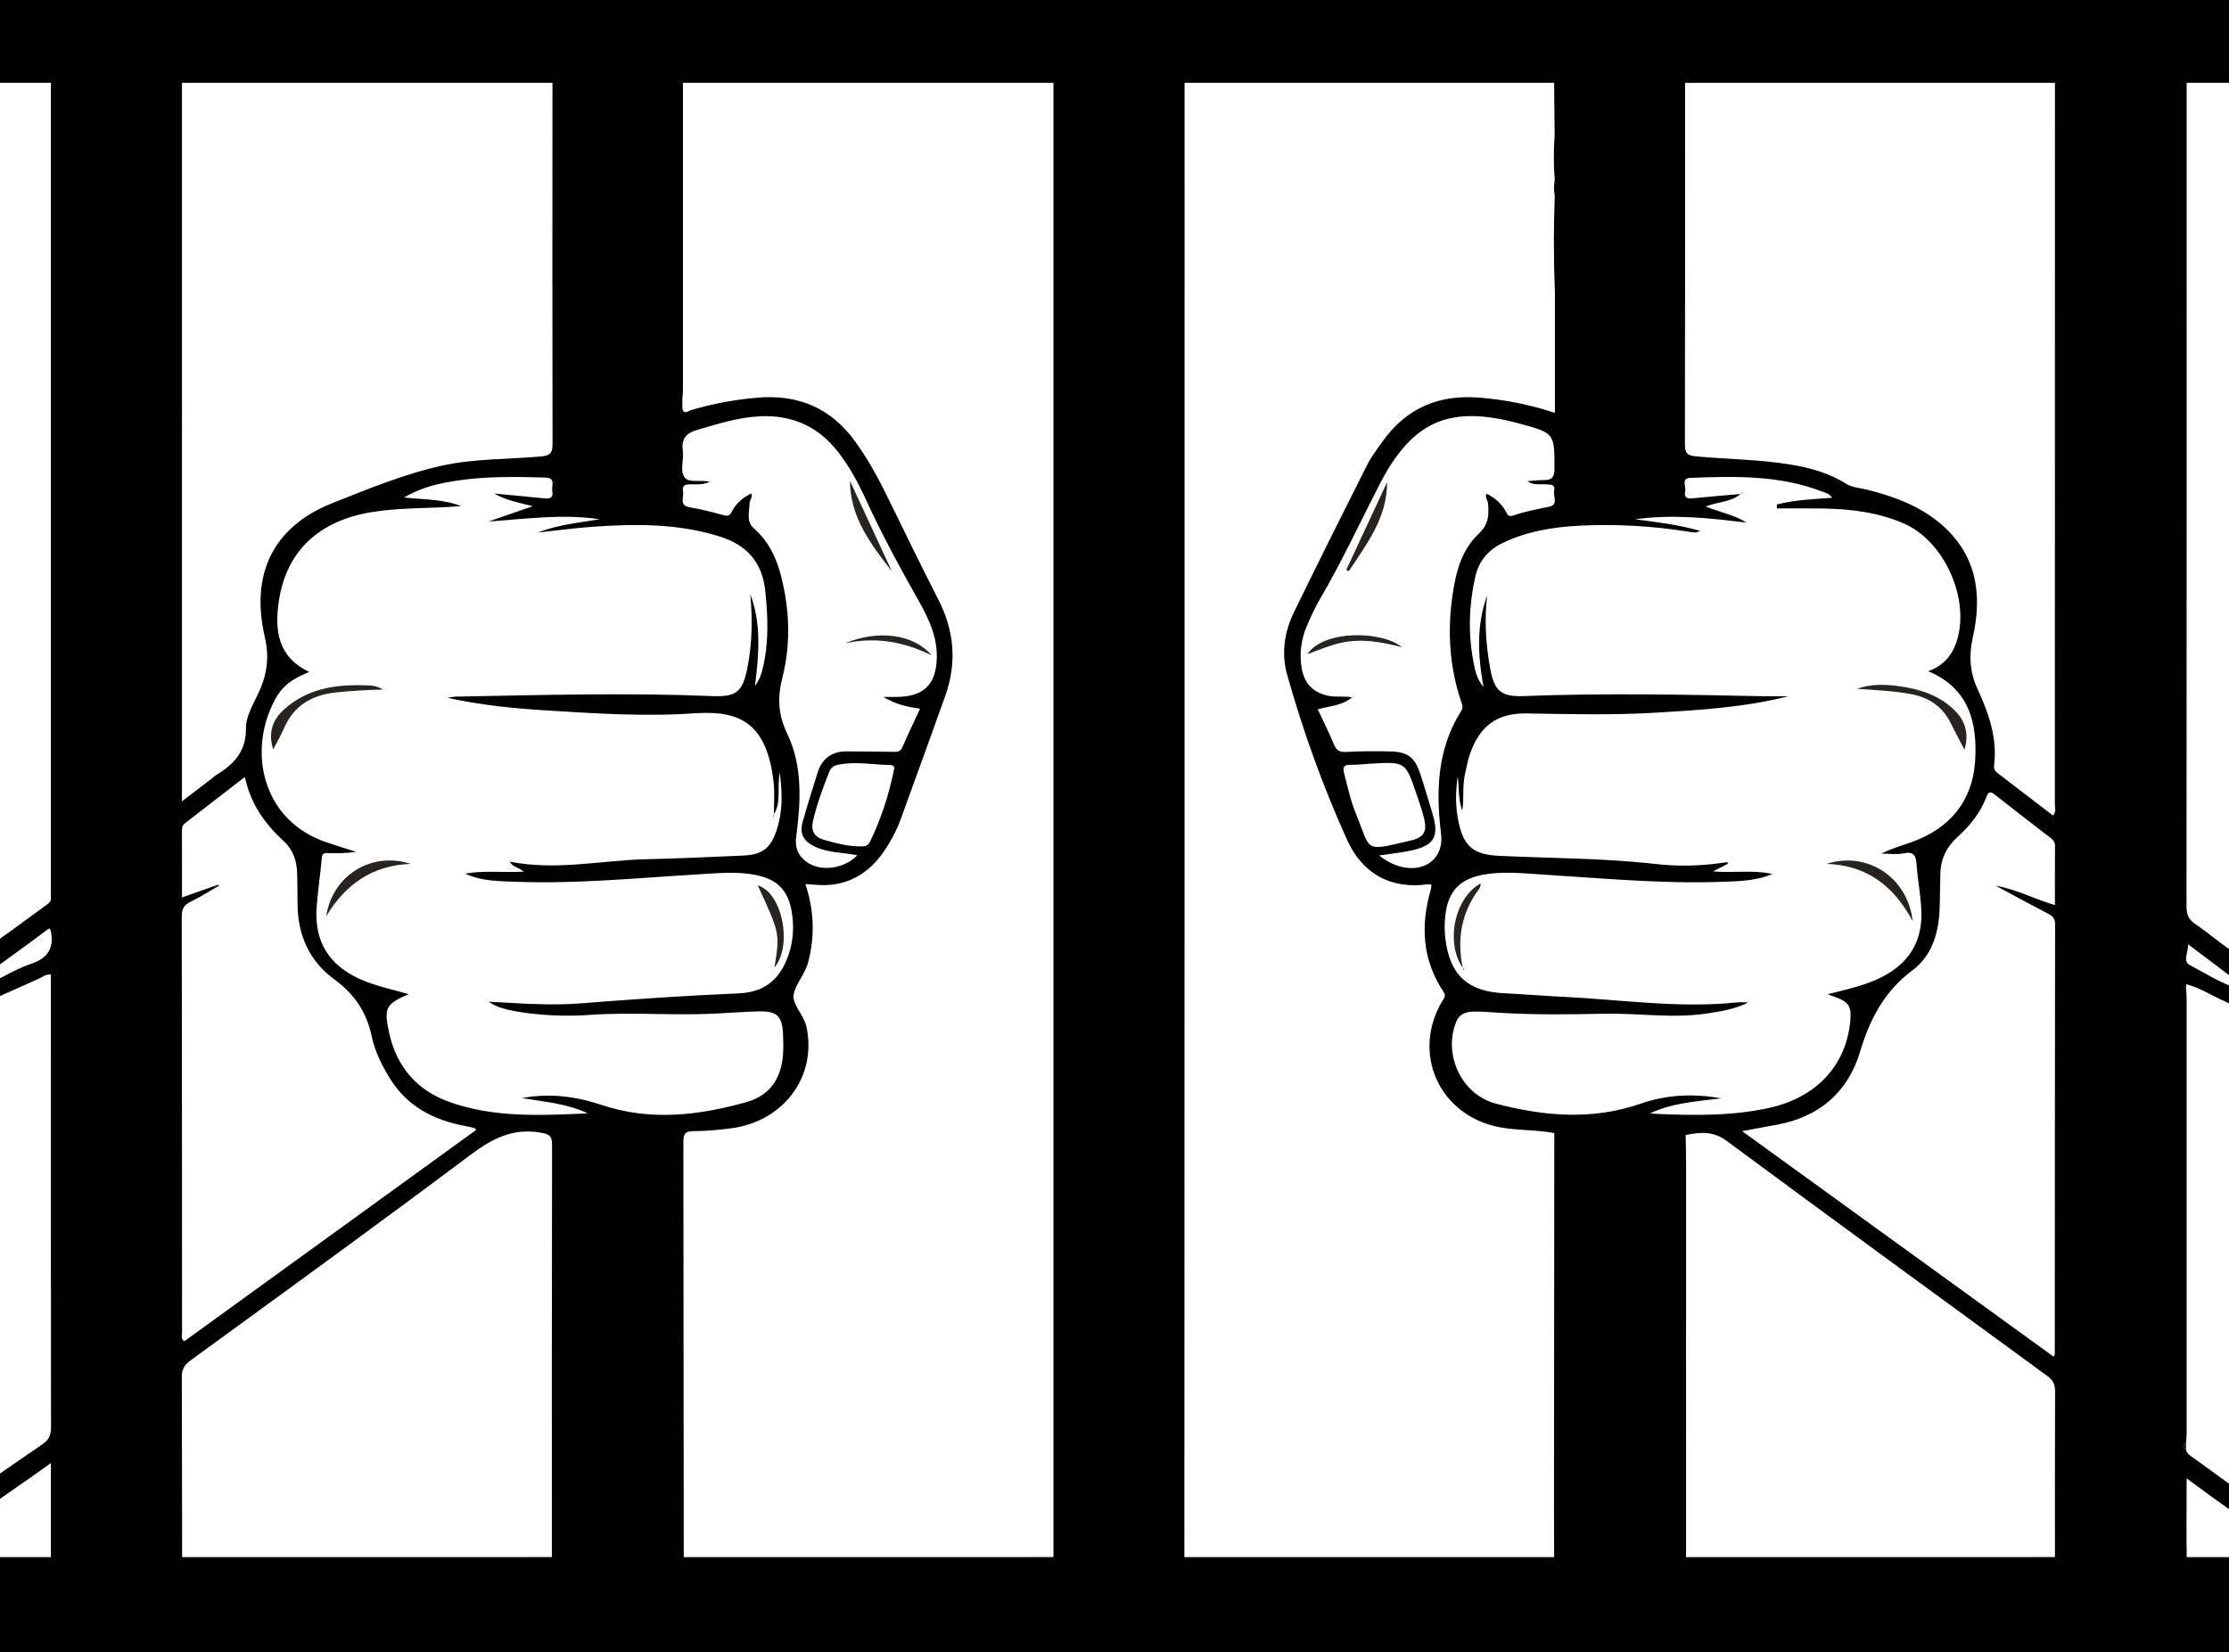 <?xml version="1.0" encoding="utf-8"?>
<!-- Generator: Adobe Illustrator 23.0.3, SVG Export Plug-In . SVG Version: 6.00 Build 0)  -->
<!DOCTYPE svg PUBLIC "-//W3C//DTD SVG 1.1//EN" "http://www.w3.org/Graphics/SVG/1.1/DTD/svg11.dtd">
<svg version="1.1" id="Layer_1" xmlns:x="http://ns.adobe.com/Extensibility/1.0/" xmlns:i="http://ns.adobe.com/AdobeIllustrator/10.0/" xmlns:graph="http://ns.adobe.com/Graphs/1.0/"
	 xmlns="http://www.w3.org/2000/svg" xmlns:xlink="http://www.w3.org/1999/xlink" x="0px" y="0px" viewBox="0 0 986.553 731.234"
	 enable-background="new 0 0 986.553 731.234" xml:space="preserve">
<rect x="-10.468" y="-4.723" fill="#FFFFFF" width="1001" height="740.894"/>
<path d="M967.555,638.617c-0.002,1.001-0.004,2.001-0.006,3.002C966.241,640.616,966.241,639.615,967.555,638.617z"/>
<path d="M967.695,435.659c-0.045,0.652-0.09,1.303-0.135,1.955C966.485,436.885,966.553,436.235,967.695,435.659z"/>
<g id="Flesh_Original" display="none">
	<path display="inline" fill="#F9C0A2" d="M-9.468,444.723c9.006-4.21,18.002-8.443,27.03-12.607
		c1.46-0.673,2.772-1.859,4.963-1.667c0,1.629,0,3.24,0,4.85c-0.007,65.222-0.04,130.443,0.055,195.665
		c0.005,3.349-0.927,5.425-3.708,7.359c-9.554,6.645-18.909,13.578-28.34,20.401C-9.468,587.39-9.468,516.057-9.468,444.723z"/>
	<path display="inline" fill="#F9C0A2" d="M967.555,637.724c0.084-1.322,0.241-2.644,0.242-3.967
		c0.012-64.357,0.012-128.713,0.001-193.07c0-1.323-0.155-2.645-0.237-3.967c0.045-0.651,0.09-1.303,0.135-1.955
		c6.239,1.63,11.589,5.247,17.43,7.763c1.782,0.768,3.305,2.213,5.407,2.195c0,71.333,0,142.667,0,214
		c-6.606-4.79-13.213-9.579-19.816-14.372c-1.33-0.966-2.895-1.733-3.167-3.626C967.551,639.725,967.553,638.724,967.555,637.724z"
		/>
	<path display="inline" fill="#F9C0A2" d="M-9.468,433.723c10.401-7.898,20.801-15.796,31.197-23.69
		c0.377,0.476,0.666,0.679,0.719,0.932c1.595,7.585-1.063,12.227-8.738,14.77c-8.11,2.687-14.949,8.357-23.179,10.989
		C-9.468,435.723-9.468,434.723-9.468,433.723z"/>
	<path display="inline" fill="#F9C0A2" d="M990.532,436.723c-7.645-2.376-14.32-6.801-21.336-10.442
		c-3.34-1.734-0.5-5.8-0.762-9.219c7.366,5.554,14.732,11.108,22.098,16.662C990.532,434.723,990.532,435.723,990.532,436.723z"/>
	<path display="inline" fill="#F9C0A2" d="M342.447,359.646c3.48-5.332,1.36-11.5,2.667-18.489
		c1.273,9.425,1.247,17.476-1.361,25.358c-2.699,8.157-6.4,10.945-15.02,11.309c-14.149,0.597-28.298,1.284-42.454,1.598
		c-10.517,0.234-20.921,1.64-31.389,2.338c-9.651,0.644-19.293,0.705-29.232-1.246c1.238,2.539,3.808,2.288,6.097,4.419
		c-9.115,0.497-17.568-0.625-25.892,0.87c7.237,3.379,15.013,3.332,22.631,3.616c26.691,0.995,53.254-1.671,79.852-3.25
		c8.813-0.523,17.627-1.497,26.393,0.283c9.191,1.866,14.002,6.715,15.617,15.847c1.272,7.19,0.75,14.304-1.954,21.136
		c-3.855,9.738-10.496,14.916-21.558,15.378c-23.462,0.979-46.906,2.616-70.321,4.445c-13.359,1.043-26.613-0.082-40.234-0.763
		c3.241,2.399,8.065,3.844,16.787,4.998c9.443,1.249,18.912,1.49,28.427,0.817c18.138-1.282,36.313,0.371,54.459-0.522
		c6.488-0.319,12.969-0.811,19.46-0.994c8.504-0.241,10.795,1.927,11.16,10.249c0.124,2.826,0.169,5.671-0.001,8.492
		c-0.649,10.766-5.743,18.497-16.327,21.44c-21.143,5.879-42.391,8.439-63.905,1.234c-11.439-3.831-23.248-5.34-35.302-3.062
		c9.83,1.673,19.852,2.361,29.073,6.771c-20.555,0.894-41.166,2.042-60.976-4.954c-14.585-5.151-23.651-15.641-26.958-30.884
		c-2.349-10.831-1.462-12.581,8.731-16.94c-7.239-2.054-14.323-3.516-20.978-6.392c-14.278-6.171-20.957-16.852-19.775-32.352
		c0.544-7.135,1.614-14.228,2.244-21.358c0.176-1.988,0.774-2.429,2.701-2.342c4.14,0.189,8.295,0.058,12.58-0.531
		c-4.492-1.438-9.015-2.789-13.472-4.329c-27.054-9.344-33.669-37.347-24.507-58.86c3.852-9.045,7.46-12.43,17.185-16.461
		c-14.008-6.582-15.422-18.457-13.445-31.538c3.327-22.021,17.819-35.575,41.689-39.299c12.888-2.011,25.924-1.463,38.954-2.561
		c-7.708-3.045-15.988-2.848-25.256-3.798c7.902-4.675,15.606-6.266,23.365-7.466c12.898-1.996,25.896-1.708,38.902-1.395
		c5.164,0.124,2.888,3.689,3.327,6.004c0.613,3.235-1.342,3.482-3.845,3.221c-6.846-0.714-13.702-1.336-21.925-2.127
		c5.919,3.26,11.16,4.048,17.144,5.61c-7.059,2.448-13.333,4.624-19.606,6.799c16.452-1.167,32.817-3.481,49.279-1.01
		c-9.257,1.534-18.57,2.395-27.439,5.875c7.993-0.859,15.969-1.957,23.982-2.53c19.004-1.361,37.908-1.544,56.441,4.259
		c12.171,3.81,18.944,11.445,20.268,24.28c1.17,11.348,1.587,22.59-1.068,33.775c-0.568,2.392-1.109,4.811-3.526,8.101
		c1.857-14.552,2.776-27.784-2.061-40.625c1.034,11.001,0.877,21.939-1.318,32.789c-2.147,10.619-4.877,12.77-15.638,12.335
		c-37.818-1.529-75.63-0.461-113.444,0.242c-0.744,0.014-1.484,0.215-3.603,0.539c15.207,3.305,29.262,4.663,43.342,5.542
		c22.109,1.38,44.233,2.886,66.407,1.258c0.498-0.037,1-0.014,1.499-0.04c18.145-0.915,30.139,4.601,33.061,30.499
		c0.538,4.766,0.128,9.64,0.156,14.464c-0.188,0.242-0.376,0.484-0.565,0.726c0.161,0.048,0.322,0.095,0.483,0.143
		C342.455,360.271,342.451,359.958,342.447,359.646z M169.479,304.303c-3.238-2.04-6.311-1.796-9.188-1.872
		c-12.811-0.338-24.949,1.848-34.785,10.9c-4.872,4.483-6.907,10.041-4.593,17.53c1.82-3.546,3.479-6.384,4.776-9.378
		c4.368-10.087,12.316-14.732,22.933-15.876C155.337,304.883,162.061,304.542,169.479,304.303z M144.372,404.686
		c8.487-14.065,20.297-22.559,37.418-23.199C164.417,375.86,147.122,386.527,144.372,404.686z M342.758,427.405
		c8.196-9.833,3.439-33.279-7.381-36.383C345.213,412.287,345.213,412.287,342.758,427.405z"/>
	<path display="inline" fill="#F9C0A2" d="M95.08,391.216c-4.675,1.654-9.35,3.308-14.533,5.141c0-10.246,0.008-20.023-0.01-29.8
		c-0.002-1.231,0.252-2.22,1.311-3.034c8.687-6.677,17.342-13.394,26.538-20.51c2.512,11.944,8.878,20.799,17.302,28.519
		c4.053,3.715,5.771,8.865,5.838,14.444c0.052,4.331,0.172,8.661,0.171,12.991c-0.006,13.905,5.173,25.568,16.371,33.721
		c8.874,6.462,14.214,14.505,16.455,25.151c1.408,6.684,4.479,12.853,8.103,18.698c7.663,12.361,19.329,18.334,33.137,20.95
		c1.46,0.277,2.907,0.621,4.355,0.958c0.128,0.03,0.213,0.245,0.656,0.789c-43.094,31.207-86.165,62.396-129.188,93.551
		c-1.725-1.081-1.009-2.557-1.01-3.733c-0.044-61.467-0.007-122.935-0.132-184.402c-0.007-3.377,1.096-5.052,4.006-6.441
		c3.868-1.846,7.495-4.197,11.225-6.331c0.486-0.245,0.973-0.489,1.459-0.733C96.429,390.586,95.748,390.703,95.08,391.216z"/>
	<path display="inline" fill="#F9C0A2" d="M332.435,217.599c-3.72,1.769-6.737,4.377-8.583,8.05
		c-0.999,1.988-2.009,1.961-3.929,1.421c-4.796-1.349-9.653-2.593-14.564-3.392c-5.065-0.824-2.503-4.531-3.036-7.027
		c-0.613-2.873,1.201-3.176,3.513-3.162c2.551,0.015,5.206,0.273,8.335-1.099c-4.266-1.101-9.145,0.652-11.125-1.928
		c-2.27-2.958-0.274-7.749-0.82-11.674c-0.74-5.324,1.21-7.91,6.508-9.443c9.131-2.642,18.129-5.541,27.729-5.983
		c14.404-0.662,25.96,4.686,34.714,16.108c4.888,6.378,8.713,13.415,12.033,20.681c7.063,15.461,15.207,30.34,23.536,45.136
		c4.348,7.724,8.077,15.655,7.886,24.903c-0.244,11.785-5.743,17.338-17.659,17.397c-1.624,0.008-3.249,0.001-6.005,0.001
		c5.564,3.324,10.624,4.444,16.248,5.2c-2.701,5.854-5.388,11.458-7.865,17.153c-0.999,2.297-2.749,1.959-4.559,1.938
		c-6.662-0.078-13.325-0.168-19.987-0.192c-6.66-0.024-11.016,3.156-12.976,9.549c-2.195,7.157-4.52,14.278-6.53,21.487
		c-1.546,5.546,0.262,8.741,5.523,11.205c5.866,2.747,12.351,2.411,18.589,3.768c-5.033,5.387-14.294,7.167-20.506,4.052
		c-4.954-2.484-7.233-6.71-6.529-12.076c2.037-15.525,2.971-31.318-3.89-45.668c-4.151-8.683-4.439-16.084-2.162-25.116
		c3.702-14.684,3.197-29.731-0.547-44.526c-2.079-8.216-5.533-15.627-12.097-21.379c-3.532-3.095-2.004-7.393-1.901-11.283
		c0.038-1.419,1.614-2.629,0.602-4.201c0.217,0.022,0.431,0.038,0.645,0.054c-0.062-0.046-0.136-0.141-0.183-0.129
		C332.702,217.46,332.57,217.538,332.435,217.599z M394.779,252.065c-6.192-13.366-12.385-26.733-18.577-40.099
		C376.277,228.128,385.491,240.113,394.779,252.065z M373.961,283.875c13.167-2.911,25.612-0.946,38.373,5.305
		C404.462,279.799,388.678,277.693,373.961,283.875z"/>
	<path display="inline" fill="#F9C0A2" d="M379.623,373.736c-5.19-0.186-10.147-1.519-15.096-2.961
		c-4.13-1.203-5.656-4.022-4.764-7.97c1.721-7.62,4.467-14.929,7.298-22.198c0.749-1.923,2.247-2.697,4.175-3.069
		c7.636-1.473,15.234,0.077,22.848,0.204c2.217,0.037,1.705,1.571,1.444,2.825c-2.245,10.762-5.627,21.133-10.417,31.057
		C383.805,374.331,381.679,373.637,379.623,373.736z"/>
	<path display="inline" fill="#F9C0A2" d="M770.545,217.753c-7.281,0.644-14.568,1.224-21.84,1.964
		c-2.737,0.279-3.294-1.234-2.819-3.257c0.478-2.035-2.01-5.666,2.319-5.834c19.68-0.762,39.359-1.226,58.211,6.03
		c1.475,0.568,3.201,0.83,4.466,2.792c-8.407,0.599-16.574,0.924-24.465,2.97c0.017,0.58,0.033,1.16,0.05,1.74
		c6.655,0,13.311-0.082,19.965,0.018c12.397,0.187,24.557,1.605,36.115,6.596c18.134,7.83,29.689,33.81,23.356,52.586
		c-2.115,6.27-6.101,10.569-12.5,12.844c18.181,7.56,21.854,22.956,20.786,39.705c-1.133,17.759-11.162,29.867-28.054,35.925
		c-4.453,1.597-9.016,2.886-13.426,5.104c3.285,0,6.675,0.519,9.83-0.122c4.69-0.952,5.501,1.189,5.755,5.093
		c0.474,7.306,2.082,14.509,2.122,21.87c0.068,12.832-6.033,21.848-17.188,27.634c-7.445,3.862-15.633,5.567-24.326,7.777
		c1.47,0.543,2.372,0.887,3.281,1.21c6.009,2.129,7.333,4.16,6.774,10.402c-1.814,20.25-15.41,34.515-36.966,38.933
		c-7.862,1.611-15.82,2.45-23.801,2.714c-9.278,0.307-18.574,0.072-27.945-0.468c9.557-4.612,19.979-5.297,31.559-6.709
		c-13.046-2.359-24.676-1.436-35.795,2.401c-21.427,7.395-42.71,5.495-63.955-0.062c-15.218-3.981-23.536-21.869-17.437-36.441
		c1.447-3.458,4.58-4.279,7.812-4.306c4.154-0.035,8.312,0.372,12.467,0.605c14.984,0.841,29.98,0.666,44.97,0.349
		c15.307-0.324,30.617,2.225,45.92-0.145c6.171-0.956,12.323-1.918,18.032-4.876c-1.729,0-3.474-0.154-5.185,0.023
		c-25.891,2.687-51.562-1.311-77.322-2.523c-8.485-0.399-16.955-1.147-25.44-1.537c-16.181-0.744-24.177-7.975-26.153-24.161
		c-0.401-3.281-0.397-6.68-0.057-9.97c1.123-10.888,6.321-16.531,17.086-18.414c8.272-1.447,16.607-0.605,24.925-0.086
		c26.594,1.658,53.159,4.235,79.85,3.32c7.72-0.265,15.558-0.335,22.939-3.487c-8.324-1.895-16.78-0.391-26.325-1.123
		c2.826-1.449,4.723-2.421,6.619-3.393c-0.038-0.248-0.076-0.495-0.114-0.743c-2.436,0.316-4.865,0.69-7.308,0.938
		c-8.154,0.83-16.348,0.834-24.457-0.092c-23.053-2.633-46.236-2.507-69.359-3.622c-11.247-0.543-15.579-3.953-17.938-14.871
		c-1.459-6.752-1.429-13.534-0.354-20.375c0.562,5.073,0.127,10.263,1.97,15.234c0.898-5.195-0.021-10.546,1.13-15.709
		c0.65-2.919,1.13-5.899,2.068-8.726c4.208-12.688,11.881-18.791,25.221-18.58c19.159,0.304,38.303,0.807,57.447-0.345
		c19.593-1.179,39.186-2.359,58.506-7.27c-3.792,0-7.586,0.068-11.377-0.011c-35.316-0.733-70.629-1.415-105.948-0.058
		c-9.699,0.372-12.808-2.218-14.606-11.844c-2.022-10.824-2.698-21.729-1.422-32.725c-4.733,13.038-4.203,26.317-1.619,40.52
		c-3.162-3.756-3.781-7.618-4.491-11.352c-2.364-12.443-1.931-24.85,0.795-37.205c1.544-6.998,5.601-11.954,11.988-15.064
		c10.842-5.279,22.49-7.159,34.361-7.758c16.187-0.816,32.302,0.155,48.32,2.691c1.392,0.22,2.848,0.762,4.934-0.393
		c-9.817-2.769-19.298-3.881-28.828-5.113c16.488-2.325,32.883-0.581,49.379,1.475c-5.452-3.449-11.793-4.588-18.104-7.143
		c5.382-2.17,11.242-1.828,15.525-5.626c0.274-0.061,0.548-0.123,0.822-0.185c-0.099-0.121-0.198-0.242-0.296-0.363
		C770.846,217.337,770.696,217.545,770.545,217.753z M647.548,427.693c0.095,0.282,0.191,0.563,0.286,0.845
		c0.113-0.142,0.227-0.283,0.34-0.425c-0.235-0.112-0.47-0.224-0.704-0.336c-2.538-11.871-1.033-23.014,5.79-33.282
		c0.836-1.258,2.277-2.409,1.991-4.334C643.687,396.557,639.62,416.625,647.548,427.693z M821.916,303.986
		c8.064,0.594,16.104,0.901,24.062,2.393c8.107,1.52,13.974,5.739,17.596,13.158c1.729,3.542,3.61,7.009,5.915,11.462
		c2.125-7.559,0.192-12.983-4.473-17.563c-6.705-6.582-15.224-9.308-24.231-10.556C834.481,302.006,828.1,301.755,821.916,303.986z
		 M846.567,406.893c-2.228-19.622-20.234-31.141-38.112-25.415C826.024,382.143,838.02,390.88,846.567,406.893z"/>
	<path display="inline" fill="#F9C0A2" d="M771.061,499.789c5.76-1.067,10.635-1.979,15.515-2.872
		c18.648-3.411,31.344-14.468,36.657-32.181c4.411-14.706,10.804-26.918,23.419-36.308c8.321-6.194,11.37-16.187,11.8-26.603
		c0.226-5.491,0.183-10.992,0.367-16.485c0.213-6.345,2.95-11.592,7.587-15.765c5.54-4.984,10.054-10.678,12.745-17.644
		c0.951-2.463,1.771-2.648,3.791-1.053c8.101,6.4,16.296,12.681,24.476,18.982c1.23,0.948,2.147,1.876,2.13,3.651
		c-0.08,8.62-0.036,17.241-0.036,26.241c-9.107-2.714-17.202-7.068-26.255-8.616c7.794,4.178,15.56,8.411,23.403,12.497
		c1.965,1.024,2.926,2.128,2.922,4.531c-0.097,63.473-0.108,126.945-0.141,190.418c0,0.139-0.115,0.279-0.461,1.068
		C863.133,566.454,817.409,533.347,771.061,499.789z"/>
	<path display="inline" fill="#F9C0A2" d="M598.582,307.778c-3.597-0.715-7.257,0.079-10.905-0.735
		c-6.455-1.442-10.209-5.244-11.441-11.642c-1.264-6.571-0.452-12.974,2.124-19.079c1.806-4.282,3.775-8.54,6.125-12.542
		c9.537-16.235,17.398-33.328,25.999-50.043c14.699-28.565,31.223-35.587,62.302-27.068c15.335,4.203,15.194,4.203,15.223,19.977
		c0.007,3.81-1.31,5.033-4.815,4.965c-2.153-0.042-4.314,0.279-7.165,0.487c3.006,2.012,5.831,1.173,8.431,1.394
		c1.927,0.164,3.986,0.006,3.403,2.785c-0.514,2.45,2.019,6.249-2.221,7.119c-5.383,1.106-10.784,2.102-15.97,3.92
		c-2.185,0.766-2.526-0.654-3.259-1.943c-1.946-3.419-4.729-5.932-8.468-7.734c-0.824,1.702,0.525,2.874,0.65,4.213
		c0.471,5.053,0.308,9.351-4.066,13.442c-7.904,7.392-10.329,17.678-11.755,28.007c-2.17,15.713-1.18,31.237,3.947,46.357
		c0.496,1.462,0.961,2.61-0.017,4.159c-10.668,16.902-11.217,35.508-8.877,54.525c1.091,8.863-4.739,15.364-13.783,15
		c-4.488-0.181-8.822-1.883-13.69-5.572c4.616-0.68,8.802-1.15,12.93-1.932c11.634-2.204,14.024-6.258,10.513-17.361
		c-1.756-5.552-3.3-11.172-5.14-16.695c-2.53-7.593-5.474-9.858-13.537-10.074c-6.488-0.173-12.996-0.082-19.479,0.23
		c-2.801,0.135-4.157-0.752-5.221-3.301c-2.17-5.196-4.704-10.241-7.192-15.572c5.357-1.506,10.987-1.601,15.267-5.365
		c0.15-0.044,0.316-0.062,0.443-0.143c0.058-0.037,0.036-0.198,0.051-0.302C598.854,307.43,598.718,307.604,598.582,307.778z
		 M620.573,285.605l0.082,0.211l-0.035-0.131c-8.853-7.543-35.007-7.799-41.96,3.002c5.021-1.901,9.578-3.819,14.419-4.944
		C602.468,281.56,611.528,283.238,620.573,285.605z M595.856,251.353c0.368,0.197,0.736,0.394,1.104,0.591
		c7.995-12.062,17.008-23.659,16.97-39.405C607.906,225.477,601.881,238.415,595.856,251.353z"/>
	<path display="inline" fill="#F9C0A2" d="M606.902,337.109c15.162-0.843,15.176-0.848,20.073,13.591
		c1.176,3.467,2.403,6.932,3.288,10.478c1.473,5.9,0.091,8.575-5.827,9.96c-21.181,4.957-17.376,5.037-24.372-12.025
		c-2.339-5.704-3.615-11.759-5.164-17.721c-0.782-3.007,0.121-3.821,3.024-3.771C600.913,337.673,603.909,337.298,606.902,337.109z"
		/>
</g>
<g id="Flesh_Tone">
	<path fill="#FFFFFF" d="M-9.468,445.617c9.006-4.21,18.002-8.443,27.03-12.607c1.46-0.673,2.772-1.859,4.963-1.667
		c0,1.629,0,3.24,0,4.85c-0.007,65.222-0.04,130.443,0.055,195.665c0.005,3.349-0.927,5.425-3.708,7.359
		c-9.554,6.645-18.909,13.578-28.34,20.401C-9.468,588.284-9.468,516.95-9.468,445.617z"/>
	<path fill="#FFFFFF" d="M967.555,638.617c0.084-1.322,0.241-2.644,0.242-3.967c0.012-64.357,0.012-128.713,0.001-193.07
		c0-1.323-0.155-2.645-0.237-3.967c0.045-0.651,0.09-1.303,0.135-1.955c6.239,1.63,11.589,5.247,17.43,7.763
		c1.782,0.768,3.305,2.213,5.407,2.195c0,71.333,0,142.667,0,214c-6.606-4.79-13.213-9.579-19.816-14.372
		c-1.33-0.966-2.895-1.733-3.167-3.626C967.551,640.619,967.553,639.618,967.555,638.617z"/>
	<path fill="#FFFFFF" d="M-9.468,434.617c10.401-7.898,20.801-15.796,31.197-23.69c0.377,0.476,0.666,0.679,0.719,0.932
		c1.595,7.585-1.063,12.227-8.738,14.77c-8.11,2.687-14.949,8.357-23.179,10.989C-9.468,436.617-9.468,435.617-9.468,434.617z"/>
	<path fill="#FFFFFF" d="M990.532,437.617c-7.645-2.376-14.32-6.801-21.336-10.442c-3.34-1.734-0.5-5.8-0.762-9.219
		c7.366,5.554,14.732,11.108,22.098,16.662C990.532,435.617,990.532,436.617,990.532,437.617z"/>
	<path fill="#FFFFFF" d="M342.447,360.54c3.48-5.332,1.36-11.5,2.667-18.489c1.273,9.425,1.247,17.476-1.361,25.358
		c-2.699,8.157-6.4,10.945-15.02,11.309c-14.149,0.597-28.298,1.284-42.454,1.598c-10.517,0.234-20.921,1.64-31.389,2.338
		c-9.651,0.644-19.293,0.705-29.232-1.246c1.238,2.539,3.808,2.288,6.097,4.419c-9.115,0.497-17.568-0.625-25.892,0.87
		c7.237,3.379,15.013,3.332,22.631,3.616c26.691,0.995,53.254-1.671,79.852-3.25c8.813-0.523,17.627-1.497,26.393,0.283
		c9.191,1.866,14.002,6.715,15.617,15.847c1.272,7.19,0.75,14.304-1.954,21.136c-3.855,9.738-10.496,14.916-21.558,15.378
		c-23.462,0.979-46.906,2.616-70.321,4.445c-13.359,1.043-26.613-0.082-40.234-0.763c3.241,2.399,8.065,3.844,16.787,4.998
		c9.443,1.249,18.912,1.49,28.427,0.817c18.138-1.282,36.313,0.371,54.459-0.522c6.488-0.319,12.969-0.811,19.46-0.994
		c8.504-0.241,10.795,1.927,11.16,10.249c0.124,2.826,0.169,5.671-0.001,8.492c-0.649,10.766-5.743,18.497-16.327,21.44
		c-21.143,5.879-42.391,8.439-63.905,1.234c-11.439-3.831-23.248-5.34-35.302-3.062c9.83,1.673,19.852,2.361,29.073,6.771
		c-20.555,0.894-41.166,2.042-60.976-4.954c-14.585-5.151-23.651-15.641-26.958-30.884c-2.349-10.831-1.462-12.581,8.731-16.94
		c-7.239-2.054-14.323-3.516-20.978-6.392c-14.278-6.171-20.957-16.852-19.775-32.352c0.544-7.135,1.614-14.228,2.244-21.358
		c0.176-1.988,0.774-2.429,2.701-2.342c4.14,0.189,8.295,0.058,12.58-0.531c-4.492-1.438-9.015-2.789-13.472-4.329
		c-27.054-9.344-33.669-37.347-24.507-58.86c3.852-9.045,7.46-12.43,17.185-16.461c-14.008-6.582-15.422-18.457-13.445-31.538
		c3.327-22.021,17.819-35.575,41.689-39.299c12.888-2.011,25.924-1.463,38.954-2.561c-7.708-3.045-15.988-2.848-25.256-3.798
		c7.902-4.675,15.606-6.266,23.365-7.466c12.898-1.996,25.896-1.708,38.902-1.395c5.164,0.124,2.888,3.689,3.327,6.004
		c0.613,3.235-1.342,3.482-3.845,3.221c-6.846-0.714-13.702-1.336-21.925-2.127c5.919,3.26,11.16,4.048,17.144,5.61
		c-7.059,2.448-13.333,4.624-19.606,6.799c16.452-1.167,32.817-3.481,49.279-1.01c-9.257,1.534-18.57,2.395-27.439,5.875
		c7.993-0.859,15.969-1.957,23.982-2.53c19.004-1.361,37.908-1.544,56.441,4.259c12.171,3.81,18.944,11.445,20.268,24.28
		c1.17,11.348,1.587,22.59-1.068,33.775c-0.568,2.392-1.109,4.811-3.526,8.101c1.857-14.552,2.776-27.784-2.061-40.625
		c1.034,11.001,0.877,21.939-1.318,32.789c-2.147,10.619-4.877,12.77-15.638,12.335c-37.818-1.529-75.63-0.461-113.444,0.242
		c-0.744,0.014-1.484,0.215-3.603,0.539c15.207,3.305,29.262,4.663,43.342,5.542c22.109,1.38,44.233,2.886,66.407,1.258
		c0.498-0.037,1-0.014,1.499-0.04c18.145-0.915,30.139,4.601,33.061,30.499c0.538,4.766,0.128,9.64,0.156,14.464
		c-0.188,0.242-0.376,0.484-0.565,0.726c0.161,0.048,0.322,0.095,0.483,0.143C342.455,361.164,342.451,360.852,342.447,360.54z
		 M169.479,305.196c-3.238-2.04-6.311-1.796-9.188-1.872c-12.811-0.338-24.949,1.848-34.785,10.9
		c-4.872,4.483-6.907,10.041-4.593,17.53c1.82-3.546,3.479-6.384,4.776-9.378c4.368-10.087,12.316-14.732,22.933-15.876
		C155.337,305.777,162.061,305.436,169.479,305.196z M144.372,405.58c8.487-14.065,20.297-22.559,37.418-23.199
		C164.417,376.754,147.122,387.421,144.372,405.58z M342.758,428.299c8.196-9.833,3.439-33.279-7.381-36.383
		C345.213,413.181,345.213,413.181,342.758,428.299z"/>
	<path fill="#FFFFFF" d="M95.08,392.109c-4.675,1.654-9.35,3.308-14.533,5.141c0-10.246,0.008-20.023-0.01-29.8
		c-0.002-1.231,0.252-2.22,1.311-3.034c8.687-6.677,17.342-13.394,26.538-20.51c2.512,11.944,8.878,20.799,17.302,28.519
		c4.053,3.715,5.771,8.865,5.838,14.444c0.052,4.331,0.172,8.661,0.171,12.991c-0.006,13.905,5.173,25.568,16.371,33.721
		c8.874,6.462,14.214,14.505,16.455,25.151c1.408,6.684,4.479,12.853,8.103,18.698c7.663,12.361,19.329,18.334,33.137,20.95
		c1.46,0.277,2.907,0.621,4.355,0.958c0.128,0.03,0.213,0.245,0.656,0.789c-43.094,31.207-86.165,62.396-129.188,93.551
		c-1.725-1.081-1.009-2.557-1.01-3.733c-0.044-61.467-0.007-122.935-0.132-184.402c-0.007-3.377,1.096-5.052,4.006-6.441
		c3.868-1.846,7.495-4.197,11.225-6.331c0.486-0.245,0.973-0.489,1.459-0.733C96.429,391.48,95.748,391.596,95.08,392.109z"/>
	<path fill="#FFFFFF" d="M332.435,218.492c-3.72,1.769-6.737,4.377-8.583,8.05c-0.999,1.988-2.009,1.961-3.929,1.421
		c-4.796-1.349-9.653-2.593-14.564-3.392c-5.065-0.824-2.503-4.531-3.036-7.027c-0.613-2.873,1.201-3.176,3.513-3.162
		c2.551,0.015,5.206,0.273,8.335-1.099c-4.266-1.101-9.145,0.652-11.125-1.928c-2.27-2.958-0.274-7.749-0.82-11.674
		c-0.74-5.324,1.21-7.91,6.508-9.443c9.131-2.642,18.129-5.541,27.729-5.983c14.404-0.662,25.96,4.686,34.714,16.108
		c4.888,6.378,8.713,13.415,12.033,20.681c7.063,15.461,15.207,30.34,23.536,45.136c4.348,7.724,8.077,15.655,7.886,24.903
		c-0.244,11.785-5.743,17.338-17.659,17.397c-1.624,0.008-3.249,0.001-6.005,0.001c5.564,3.324,10.624,4.444,16.248,5.2
		c-2.701,5.854-5.388,11.458-7.865,17.153c-0.999,2.297-2.749,1.959-4.559,1.938c-6.662-0.078-13.325-0.168-19.987-0.192
		c-6.66-0.024-11.016,3.156-12.976,9.549c-2.195,7.157-4.52,14.278-6.53,21.487c-1.546,5.546,0.262,8.741,5.523,11.205
		c5.866,2.747,12.351,2.411,18.589,3.768c-5.033,5.387-14.294,7.167-20.506,4.052c-4.954-2.484-7.233-6.71-6.529-12.076
		c2.037-15.525,2.971-31.318-3.89-45.668c-4.151-8.683-4.439-16.084-2.162-25.116c3.702-14.684,3.197-29.731-0.547-44.526
		c-2.079-8.216-5.533-15.627-12.097-21.379c-3.532-3.095-2.004-7.393-1.901-11.283c0.038-1.419,1.614-2.629,0.602-4.201
		c0.217,0.022,0.431,0.038,0.645,0.054c-0.062-0.046-0.136-0.141-0.183-0.129C332.702,218.354,332.57,218.431,332.435,218.492z
		 M394.779,252.959c-6.192-13.366-12.385-26.733-18.577-40.099C376.277,229.021,385.491,241.007,394.779,252.959z M373.961,284.769
		c13.167-2.911,25.612-0.946,38.373,5.305C404.462,280.693,388.678,278.587,373.961,284.769z"/>
	<path fill="#FFFFFF" d="M379.623,374.629c-5.19-0.186-10.147-1.519-15.096-2.961c-4.13-1.203-5.656-4.022-4.764-7.97
		c1.721-7.62,4.467-14.929,7.298-22.198c0.749-1.923,2.247-2.697,4.175-3.069c7.636-1.473,15.234,0.077,22.848,0.204
		c2.217,0.037,1.705,1.571,1.444,2.825c-2.245,10.762-5.627,21.133-10.417,31.057C383.805,375.225,381.679,374.531,379.623,374.629z
		"/>
	<path fill="#FFFFFF" d="M770.545,218.647c-7.281,0.644-14.568,1.224-21.84,1.964c-2.737,0.279-3.294-1.234-2.819-3.257
		c0.478-2.035-2.01-5.666,2.319-5.834c19.68-0.762,39.359-1.226,58.211,6.03c1.475,0.568,3.201,0.83,4.466,2.792
		c-8.407,0.599-16.574,0.924-24.465,2.97c0.017,0.58,0.033,1.16,0.05,1.74c6.655,0,13.311-0.082,19.965,0.018
		c12.397,0.187,24.557,1.605,36.115,6.596c18.134,7.83,29.689,33.81,23.356,52.586c-2.115,6.27-6.101,10.569-12.5,12.844
		c18.181,7.56,21.854,22.956,20.786,39.705c-1.133,17.759-11.162,29.867-28.054,35.925c-4.453,1.597-9.016,2.886-13.426,5.104
		c3.285,0,6.675,0.519,9.83-0.122c4.69-0.952,5.501,1.189,5.755,5.093c0.474,7.306,2.082,14.509,2.122,21.87
		c0.068,12.832-6.033,21.848-17.188,27.634c-7.445,3.862-15.633,5.567-24.326,7.777c1.47,0.543,2.372,0.887,3.281,1.21
		c6.009,2.129,7.333,4.16,6.774,10.402c-1.814,20.25-15.41,34.515-36.966,38.933c-7.862,1.611-15.82,2.45-23.801,2.714
		c-9.278,0.307-18.574,0.072-27.945-0.468c9.557-4.612,19.979-5.297,31.559-6.709c-13.046-2.359-24.676-1.436-35.795,2.401
		c-21.427,7.395-42.71,5.495-63.955-0.062c-15.218-3.981-23.536-21.869-17.437-36.441c1.447-3.458,4.58-4.279,7.812-4.306
		c4.154-0.035,8.312,0.372,12.467,0.605c14.984,0.841,29.98,0.666,44.97,0.349c15.307-0.324,30.617,2.225,45.92-0.145
		c6.171-0.956,12.323-1.918,18.032-4.876c-1.729,0-3.474-0.154-5.185,0.023c-25.891,2.687-51.562-1.311-77.322-2.523
		c-8.485-0.399-16.955-1.147-25.44-1.537c-16.181-0.744-24.177-7.975-26.153-24.161c-0.401-3.281-0.397-6.68-0.057-9.97
		c1.123-10.888,6.321-16.531,17.086-18.414c8.272-1.447,16.607-0.605,24.925-0.086c26.594,1.658,53.159,4.235,79.85,3.32
		c7.72-0.265,15.558-0.335,22.939-3.487c-8.324-1.895-16.78-0.391-26.325-1.123c2.826-1.449,4.723-2.421,6.619-3.393
		c-0.038-0.248-0.076-0.495-0.114-0.743c-2.436,0.316-4.865,0.69-7.308,0.938c-8.154,0.83-16.348,0.834-24.457-0.092
		c-23.053-2.633-46.236-2.507-69.359-3.622c-11.247-0.543-15.579-3.953-17.938-14.871c-1.459-6.752-1.429-13.534-0.354-20.375
		c0.562,5.073,0.127,10.263,1.97,15.234c0.898-5.195-0.021-10.546,1.13-15.709c0.65-2.919,1.13-5.899,2.068-8.726
		c4.208-12.688,11.881-18.791,25.221-18.58c19.159,0.304,38.303,0.807,57.447-0.345c19.593-1.179,39.186-2.359,58.506-7.27
		c-3.792,0-7.586,0.068-11.377-0.011c-35.316-0.733-70.629-1.415-105.948-0.058c-9.699,0.372-12.808-2.218-14.606-11.844
		c-2.022-10.824-2.698-21.729-1.422-32.725c-4.733,13.038-4.203,26.317-1.619,40.52c-3.162-3.756-3.781-7.618-4.491-11.352
		c-2.364-12.443-1.931-24.85,0.795-37.205c1.544-6.998,5.601-11.954,11.988-15.064c10.842-5.279,22.49-7.159,34.361-7.758
		c16.187-0.816,32.302,0.155,48.32,2.691c1.392,0.22,2.848,0.762,4.934-0.393c-9.817-2.769-19.298-3.881-28.828-5.113
		c16.488-2.325,32.883-0.581,49.379,1.475c-5.452-3.449-11.793-4.588-18.104-7.143c5.382-2.17,11.242-1.828,15.525-5.626
		c0.274-0.061,0.548-0.123,0.822-0.185c-0.099-0.121-0.198-0.242-0.296-0.363C770.846,218.23,770.696,218.439,770.545,218.647z
		 M647.548,428.587c0.095,0.282,0.191,0.563,0.286,0.845c0.113-0.142,0.227-0.283,0.34-0.425c-0.235-0.112-0.47-0.224-0.704-0.336
		c-2.538-11.871-1.033-23.014,5.79-33.282c0.836-1.258,2.277-2.409,1.991-4.334C643.687,397.451,639.62,417.518,647.548,428.587z
		 M821.916,304.879c8.064,0.594,16.104,0.901,24.062,2.393c8.107,1.52,13.974,5.739,17.596,13.158
		c1.729,3.542,3.61,7.009,5.915,11.462c2.125-7.559,0.192-12.983-4.473-17.563c-6.705-6.582-15.224-9.308-24.231-10.556
		C834.481,302.9,828.1,302.649,821.916,304.879z M846.567,407.787c-2.228-19.622-20.234-31.141-38.112-25.415
		C826.024,383.037,838.02,391.774,846.567,407.787z"/>
	<path fill="#FFFFFF" d="M771.061,500.682c5.76-1.067,10.635-1.979,15.515-2.872c18.648-3.411,31.344-14.468,36.657-32.181
		c4.411-14.706,10.804-26.918,23.419-36.308c8.321-6.194,11.37-16.187,11.8-26.603c0.226-5.491,0.183-10.992,0.367-16.485
		c0.213-6.345,2.95-11.592,7.587-15.765c5.54-4.984,10.054-10.678,12.745-17.644c0.951-2.463,1.771-2.648,3.791-1.053
		c8.101,6.4,16.296,12.681,24.476,18.982c1.23,0.948,2.147,1.876,2.13,3.651c-0.08,8.62-0.036,17.241-0.036,26.241
		c-9.107-2.714-17.202-7.068-26.255-8.616c7.794,4.178,15.56,8.411,23.403,12.497c1.965,1.024,2.926,2.128,2.922,4.531
		c-0.097,63.473-0.108,126.945-0.141,190.418c0,0.139-0.115,0.279-0.461,1.068C863.133,567.348,817.409,534.241,771.061,500.682z"/>
	<path fill="#FFFFFF" d="M598.582,308.672c-3.597-0.715-7.257,0.079-10.905-0.735c-6.455-1.442-10.209-5.244-11.441-11.642
		c-1.264-6.571-0.452-12.974,2.124-19.079c1.806-4.282,3.775-8.54,6.125-12.542c9.537-16.235,17.398-33.328,25.999-50.043
		c14.699-28.565,31.223-35.587,62.302-27.068c15.335,4.203,15.194,4.203,15.223,19.977c0.007,3.81-1.31,5.033-4.815,4.965
		c-2.153-0.042-4.314,0.279-7.165,0.487c3.006,2.012,5.831,1.173,8.431,1.394c1.927,0.164,3.986,0.006,3.403,2.785
		c-0.514,2.45,2.019,6.249-2.221,7.119c-5.383,1.106-10.784,2.102-15.97,3.92c-2.185,0.766-2.526-0.654-3.259-1.943
		c-1.946-3.419-4.729-5.932-8.468-7.734c-0.824,1.702,0.525,2.874,0.65,4.213c0.471,5.053,0.308,9.351-4.066,13.442
		c-7.904,7.392-10.329,17.678-11.755,28.007c-2.17,15.713-1.18,31.237,3.947,46.357c0.496,1.462,0.961,2.61-0.017,4.159
		c-10.668,16.902-11.217,35.508-8.877,54.525c1.091,8.863-4.739,15.364-13.783,15c-4.488-0.181-8.822-1.883-13.69-5.572
		c4.616-0.68,8.802-1.15,12.93-1.932c11.634-2.204,14.024-6.258,10.513-17.361c-1.756-5.552-3.3-11.172-5.14-16.695
		c-2.53-7.593-5.474-9.858-13.537-10.074c-6.488-0.173-12.996-0.082-19.479,0.23c-2.801,0.135-4.157-0.752-5.221-3.301
		c-2.17-5.196-4.704-10.241-7.192-15.572c5.357-1.506,10.987-1.601,15.267-5.365c0.15-0.044,0.316-0.062,0.443-0.143
		c0.058-0.037,0.036-0.198,0.051-0.302C598.854,308.323,598.718,308.498,598.582,308.672z M620.573,286.499l0.082,0.211
		l-0.035-0.131c-8.853-7.543-35.007-7.799-41.96,3.002c5.021-1.901,9.578-3.819,14.419-4.944
		C602.468,282.453,611.528,284.132,620.573,286.499z M595.856,252.247c0.368,0.197,0.736,0.394,1.104,0.591
		c7.995-12.062,17.008-23.659,16.97-39.405C607.906,226.37,601.881,239.308,595.856,252.247z"/>
	<path fill="#FFFFFF" d="M606.902,338.003c15.162-0.843,15.176-0.848,20.073,13.591c1.176,3.467,2.403,6.932,3.288,10.478
		c1.473,5.9,0.091,8.575-5.827,9.96c-21.181,4.957-17.376,5.037-24.372-12.025c-2.339-5.704-3.615-11.759-5.164-17.721
		c-0.782-3.007,0.121-3.821,3.024-3.771C600.913,338.566,603.909,338.191,606.902,338.003z"/>
</g>
<path fill="#282323" d="M169.479,305.196c-7.418,0.24-14.141,0.58-20.856,1.304c-10.617,1.144-18.565,5.789-22.933,15.876
	c-1.297,2.995-2.956,5.832-4.776,9.378c-2.314-7.489-0.279-13.047,4.593-17.53c9.836-9.052,21.974-11.239,34.785-10.9
	C163.168,303.4,166.241,303.156,169.479,305.196z"/>
<path fill="#282323" d="M144.372,405.58c2.75-18.159,20.044-28.826,37.418-23.199C164.669,383.02,152.859,391.515,144.372,405.58z"
	/>
<path fill="#282323" d="M342.758,428.299c2.455-15.118,2.455-15.118-7.381-36.383C346.197,395.02,350.954,418.465,342.758,428.299z"
	/>
<path fill="#262122" d="M342.447,360.54c0.004,0.312,0.007,0.624,0.011,0.937c-0.161-0.048-0.322-0.095-0.483-0.143
	c0.189-0.242,0.377-0.483,0.565-0.726C342.539,360.607,342.447,360.54,342.447,360.54z"/>
<path fill="#262122" d="M95.08,392.109c0.668-0.513,1.349-0.629,2.053-0.069c-0.486,0.244-0.973,0.489-1.459,0.733
	C95.468,392.559,95.27,392.338,95.08,392.109z"/>
<path fill="#282323" d="M394.779,252.959c-9.288-11.952-18.502-23.938-18.577-40.099
	C382.394,226.226,388.586,239.592,394.779,252.959z"/>
<path fill="#282323" d="M373.961,284.769c14.716-6.182,30.5-4.076,38.373,5.305C399.573,283.822,387.129,281.858,373.961,284.769z"
	/>
<path fill="#262122" d="M332.435,218.492c0.135-0.061,0.267-0.139,0.408-0.174c0.047-0.012,0.121,0.083,0.183,0.129
	c-0.214-0.016-0.428-0.031-0.645-0.054C332.378,218.387,332.435,218.492,332.435,218.492z"/>
<path fill="#282323" d="M821.916,304.879c6.184-2.231,12.565-1.98,18.868-1.106c9.007,1.248,17.526,3.974,24.231,10.556
	c4.666,4.58,6.599,10.004,4.473,17.563c-2.305-4.452-4.185-7.92-5.915-11.462c-3.622-7.419-9.489-11.637-17.596-13.158
	C838.02,305.78,829.981,305.473,821.916,304.879z"/>
<path fill="#282323" d="M846.567,407.787c-8.547-16.013-20.543-24.75-38.112-25.415
	C826.333,376.646,844.339,388.165,846.567,407.787z"/>
<path fill="#282323" d="M647.547,428.588c-7.927-11.07-3.86-31.137,7.704-37.533c0.285,1.925-1.155,3.076-1.991,4.334
	c-6.823,10.268-8.328,21.411-5.79,33.282L647.547,428.588z"/>
<path fill="#282323" d="M647.469,428.671c0.235,0.112,0.47,0.224,0.704,0.336c-0.113,0.142-0.227,0.283-0.34,0.425
	c-0.095-0.282-0.191-0.563-0.287-0.845C647.547,428.588,647.469,428.671,647.469,428.671z"/>
<path fill="#282323" d="M770.545,218.647c0.15-0.208,0.301-0.417,0.451-0.625c0.099,0.121,0.198,0.242,0.296,0.363
	c-0.274,0.062-0.548,0.123-0.822,0.185C770.471,218.569,770.545,218.647,770.545,218.647z"/>
<path fill="#282323" d="M595.856,252.247c6.025-12.938,12.05-25.876,18.075-38.814c0.037,15.746-8.975,27.343-16.97,39.405
	C596.593,252.64,596.224,252.443,595.856,252.247z"/>
<path fill="#282323" d="M620.573,286.5c-9.045-2.368-18.105-4.046-27.495-1.864c-4.841,1.125-9.398,3.043-14.419,4.944
	c6.953-10.801,33.108-10.545,41.96-3.002L620.573,286.5z"/>
<polygon fill="#282323" points="620.62,286.579 620.655,286.709 620.573,286.499 "/>
<path fill="#282323" d="M598.582,308.672c0.136-0.174,0.272-0.348,0.408-0.522c-0.014,0.105,0.007,0.265-0.051,0.302
	c-0.126,0.081-0.293,0.099-0.443,0.143C598.496,308.595,598.582,308.672,598.582,308.672z"/>
<g>
	<path d="M342.539,360.607c0-0.075,0.001-0.15,0.001-0.225c-0.033,0.052-0.058,0.106-0.092,0.158
		C342.448,360.54,342.539,360.607,342.539,360.607z"/>
	<path d="M598.496,308.595c-0.022,0.019-0.045,0.035-0.066,0.054c0.051,0.009,0.102,0.013,0.152,0.023L598.496,308.595z"/>
	<path d="M770.471,218.569c-0.038,0.034-0.078,0.061-0.117,0.094c0.064-0.006,0.128-0.011,0.191-0.017L770.471,218.569z"/>
	<path d="M967.832,689.234c-0.199-11.336-0.021-22.761-0.021-34.848c6.755,4.938,12.693,9.379,18.767,13.627
		c1.1,0.769,1.878,3.016,3.954,1.604c0-3.333,0-6.667,0-10c-6.606-4.79-13.213-9.579-19.816-14.372
		c-1.33-0.966-2.895-1.733-3.167-3.626c-1.307-1.003-1.308-2.004,0.006-3.002c0.084-1.322,0.241-2.644,0.242-3.967
		c0.012-64.357,0.012-128.713,0.001-193.07c0-1.323-0.155-2.645-0.237-3.968c-1.075-0.729-1.007-1.379,0.135-1.955
		c6.239,1.63,11.589,5.247,17.43,7.763c1.782,0.768,3.305,2.213,5.407,2.195c0-2.667,0-5.333,0-8
		c-7.645-2.376-14.32-6.801-21.336-10.442c-3.34-1.734-0.5-5.8-0.762-9.219c7.366,5.554,14.732,11.108,22.098,16.662c0-4,0-8,0-12
		c-6.718-4.008-12.51-9.305-18.969-13.654c-3.002-2.021-3.825-4.322-3.822-7.838c0.093-121.496,0.076-242.991,0.062-364.487h21.729
		V-4.723h-1000v41.362h33.001c-0.007,0.66-0.01,1.365-0.01,2.169c0.001,118.32,0.002,236.64,0.002,354.96
		c0,1.167-0.061,2.337,0.013,3.499c0.083,1.293-0.42,2.193-1.456,2.937c-10.258,7.37-20.914,15.561-31.551,22.415c0,4,0,8,0,12
		c10.401-7.898,21.801-15.796,32.197-23.69c0.377,0.476,0.666,0.679,0.719,0.932c1.595,7.585-1.063,12.227-8.738,14.77
		c-8.11,2.687-15.949,8.357-24.179,10.989c0,2.667,0,5.333,0,8c9.006-4.21,19.002-8.443,28.03-12.607
		c1.46-0.673,2.772-1.859,4.963-1.667c0,1.629,0,3.24,0,4.85c-0.007,65.222-0.04,130.443,0.055,195.665
		c0.005,3.349-0.927,5.425-3.708,7.359c-9.554,6.645-19.909,13.578-29.34,20.401c0,3.333,0,7.667,0,11
		c0,0,23.263-15.912,32.991-23.025c0,14.537,0,28.114,0,41.642h-32.991v46.936H990.809v-46.936H967.832z M746.218,689.234
		c0.008-0.316,0.029-0.631,0.029-0.947c0.014-57.961,0.018-115.922,0.007-173.883c-0.001-3.992-0.128-7.984-0.197-11.976
		c6.35-1.324,12.161-1.87,18.15,2.558c47.201,34.901,94.601,69.534,142.026,104.13c2.657,1.939,3.36,3.942,3.346,7.022
		c-0.109,24.365-0.066,48.73-0.063,73.095H746.218z M909.511,400.645c-9.107-2.714-17.202-7.068-26.255-8.616
		c7.794,4.178,15.56,8.411,23.403,12.497c1.965,1.024,2.926,2.128,2.922,4.531c-0.097,63.473-0.108,126.945-0.141,190.418
		c0,0.139-0.115,0.279-0.461,1.068c-45.846-33.195-91.57-66.302-137.918-99.86c5.76-1.067,10.635-1.979,15.515-2.872
		c18.648-3.411,31.344-14.468,36.657-32.181c4.411-14.706,10.804-26.918,23.419-36.308c8.321-6.193,11.37-16.187,11.8-26.603
		c0.226-5.491,0.183-10.992,0.367-16.485c0.213-6.345,2.95-11.592,7.587-15.765c5.54-4.984,10.054-10.678,12.745-17.644
		c0.951-2.463,1.771-2.648,3.791-1.053c8.101,6.4,16.296,12.682,24.476,18.982c1.23,0.948,2.147,1.876,2.13,3.651
		C909.467,383.024,909.511,391.645,909.511,400.645z M745.81,37.082c0-0.148-0.006-0.296-0.008-0.444H909.53
		c-0.012,0.773-0.014,1.626-0.014,2.603c0.003,105.617,0.01,211.233-0.031,316.85c-0.001,1.526,0.704,3.265-0.838,4.883
		c-8.211-6.303-16.36-12.584-24.549-18.812c-1.183-0.899-1.701-1.865-1.514-3.367c1.503-12.073-2.351-22.995-7.285-33.689
		c-3.39-7.348-3.986-14.784-2.165-22.835c4.35-19.232,1.787-36.85-14.229-50.439c-9.501-8.061-20.881-12.161-32.772-15.148
		c-3.032-0.762-6.255-0.778-9.052-2.554c-7.583-4.815-16.065-7.11-24.826-8.545c-13.837-2.266-27.873-2.288-41.797-3.598
		c-4.028-0.379-4.722-1.827-4.714-5.48C745.856,143.366,745.823,90.224,745.81,37.082z M747.565,235.37
		c1.392,0.22,2.848,0.762,4.934-0.393c-9.817-2.769-19.298-3.881-28.828-5.113c16.488-2.325,32.883-0.581,49.379,1.475
		c-5.452-3.449-11.793-4.588-18.104-7.143c5.334-2.151,11.136-1.84,15.408-5.532c-7.217,0.637-14.441,1.213-21.648,1.948
		c-2.737,0.279-3.294-1.234-2.819-3.257c0.478-2.035-2.01-5.666,2.319-5.834c19.68-0.762,39.359-1.226,58.211,6.03
		c1.475,0.568,3.201,0.83,4.466,2.792c-8.407,0.599-16.574,0.924-24.465,2.97c0.017,0.58,0.033,1.16,0.05,1.74
		c6.655,0,13.311-0.082,19.965,0.018c12.397,0.187,24.557,1.605,36.115,6.596c18.134,7.83,29.689,33.81,23.356,52.586
		c-2.115,6.27-6.101,10.569-12.5,12.844c18.181,7.56,21.854,22.956,20.786,39.705c-1.133,17.759-11.162,29.867-28.054,35.925
		c-4.453,1.597-9.016,2.886-13.426,5.104c3.285,0,6.675,0.519,9.83-0.122c4.69-0.952,5.501,1.189,5.755,5.093
		c0.474,7.306,2.082,14.509,2.122,21.87c0.068,12.832-6.033,21.848-17.188,27.634c-7.445,3.862-15.633,5.567-24.326,7.777
		c1.47,0.543,2.372,0.887,3.281,1.21c6.009,2.129,7.333,4.16,6.774,10.402c-1.814,20.25-15.41,34.515-36.966,38.933
		c-7.862,1.611-15.82,2.45-23.801,2.714c-9.278,0.307-18.574,0.072-27.945-0.468c9.557-4.612,19.979-5.297,31.559-6.709
		c-13.046-2.359-24.676-1.436-35.795,2.401c-21.427,7.395-42.71,5.495-63.955-0.062c-15.218-3.981-23.536-21.869-17.437-36.441
		c1.447-3.458,4.58-4.279,7.812-4.306c4.154-0.035,8.312,0.372,12.467,0.605c14.984,0.841,29.98,0.666,44.97,0.349
		c15.307-0.324,30.617,2.225,45.92-0.145c6.171-0.956,12.323-1.918,18.032-4.876c-1.729,0-3.474-0.154-5.185,0.023
		c-25.891,2.687-51.562-1.311-77.322-2.523c-8.485-0.399-16.955-1.147-25.44-1.537c-16.181-0.744-24.177-7.975-26.153-24.161
		c-0.401-3.281-0.397-6.68-0.057-9.97c1.123-10.888,6.321-16.531,17.086-18.414c8.272-1.447,16.607-0.605,24.925-0.086
		c26.594,1.658,53.159,4.235,79.85,3.32c7.72-0.265,15.558-0.335,22.939-3.487c-8.324-1.895-16.78-0.391-26.325-1.123
		c2.826-1.449,4.723-2.421,6.619-3.393c-0.038-0.248-0.076-0.495-0.114-0.743c-2.436,0.316-4.865,0.69-7.308,0.938
		c-8.154,0.83-16.348,0.834-24.457-0.092c-23.053-2.633-46.236-2.507-69.359-3.622c-11.247-0.543-15.579-3.953-17.938-14.871
		c-1.459-6.752-1.429-13.534-0.354-20.375c0.562,5.073,0.127,10.263,1.97,15.234c0.898-5.195-0.021-10.546,1.13-15.709
		c0.65-2.919,1.13-5.899,2.068-8.726c4.208-12.688,11.881-18.791,25.221-18.58c19.159,0.304,38.303,0.807,57.447-0.345
		c19.593-1.179,39.186-2.359,58.506-7.27c-3.792,0-7.586,0.068-11.377-0.011c-35.316-0.733-70.629-1.415-105.948-0.058
		c-9.699,0.372-12.808-2.218-14.606-11.844c-2.022-10.824-2.698-21.729-1.422-32.725c-4.733,13.038-4.203,26.317-1.619,40.52
		c-3.162-3.756-3.781-7.618-4.491-11.352c-2.364-12.443-1.931-24.85,0.795-37.205c1.544-6.998,5.601-11.954,11.988-15.064
		c10.842-5.279,22.49-7.159,34.361-7.758C715.433,231.863,731.548,232.834,747.565,235.37z M637.828,369.236
		c1.091,8.863-4.739,15.364-13.783,15c-4.488-0.181-8.822-1.883-13.69-5.572c4.616-0.68,8.802-1.15,12.93-1.932
		c11.634-2.204,14.024-6.258,10.513-17.361c-1.756-5.552-3.3-11.172-5.14-16.695c-2.53-7.593-5.474-9.858-13.537-10.074
		c-6.488-0.173-12.996-0.082-19.479,0.23c-2.801,0.135-4.157-0.752-5.221-3.301c-2.17-5.196-4.704-10.241-7.192-15.572
		c5.33-1.498,10.928-1.603,15.201-5.311c-3.548-0.664-7.157,0.091-10.753-0.713c-6.455-1.442-10.209-5.244-11.441-11.642
		c-1.264-6.571-0.452-12.974,2.124-19.079c1.806-4.282,3.775-8.54,6.125-12.542c9.537-16.235,17.398-33.328,25.999-50.043
		c14.699-28.565,31.223-35.587,62.302-27.068c15.335,4.203,15.194,4.203,15.223,19.977c0.007,3.81-1.31,5.033-4.815,4.965
		c-2.153-0.042-4.314,0.279-7.165,0.487c3.006,2.012,5.831,1.173,8.431,1.394c1.927,0.164,3.986,0.006,3.403,2.785
		c-0.514,2.45,2.019,6.249-2.221,7.12c-5.383,1.106-10.784,2.102-15.97,3.92c-2.185,0.766-2.526-0.654-3.259-1.943
		c-1.946-3.419-4.729-5.932-8.468-7.734c-0.824,1.702,0.525,2.874,0.65,4.213c0.471,5.053,0.308,9.352-4.066,13.442
		c-7.904,7.392-10.329,17.678-11.755,28.007c-2.17,15.713-1.18,31.237,3.947,46.357c0.496,1.462,0.961,2.61-0.017,4.159
		C636.037,331.613,635.488,350.219,637.828,369.236z M600.064,360.006c-2.339-5.704-3.615-11.759-5.164-17.721
		c-0.782-3.007,0.121-3.821,3.024-3.771c2.989,0.052,5.985-0.324,8.978-0.512c15.162-0.843,15.176-0.848,20.073,13.591
		c1.176,3.467,2.403,6.932,3.288,10.478c1.473,5.9,0.091,8.575-5.827,9.96C603.255,376.989,607.061,377.068,600.064,360.006z
		 M687.853,36.638c0.078,7.648,0.156,15.296,0.234,22.945c-0.477,6.689-0.503,13.378,0.037,20.065
		c-0.429,2.312-0.436,4.623,0.008,6.934c-0.518,14.32-0.527,28.64,0.072,42.959c0,1.057,0.001,2.114,0.002,3.171
		c0,16.549,0,33.098,0,50.025c-11.577-3.775-22.324-5.821-33.328-6.733c-17.915-1.485-32.356,4.563-42.889,19.307
		c-2.513,3.518-5.152,7.026-7.087,10.864c-10.855,21.532-21.622,43.111-32.184,64.788c-4.283,8.791-5.677,18.308-3.01,27.761
		c7.048,24.98,15.812,49.429,26.52,73.035c6.67,14.704,18.951,21.961,35.743,19.658c0.46-0.063,0.952,0.112,1.583,0.197
		c-0.082,0.717-0.065,1.377-0.241,1.981c-4.65,15.951-3.854,31.259,5.601,45.427c1.186,1.777,0.32,2.625-0.451,3.905
		c-13.991,23.239-1.429,50.931,25.238,56.018c8.034,1.533,16.236,1.052,24.239,2.605c-0.041,48.27-0.085,96.54-0.122,144.81
		c-0.011,14.291-0.035,28.583,0.042,42.873h-163.65c0.09-217.532,0.088-435.064,0.088-652.596H687.853z M302.273,36.638h163.995
		c-0.002,0.148-0.008,0.295-0.008,0.443c-0.011,217.357-0.011,434.714,0,652.07c0,0.027,0.003,0.055,0.003,0.082H302.634
		c-0.13-61.197-0.063-122.394-0.174-183.591c-0.006-3.565,0.656-4.963,4.526-4.961c5.475,0.002,10.979-0.537,16.422-1.226
		c23.465-2.969,38.222-22.952,33.548-44.892c-1.133-5.318-6.425-9.924-5.682-14.311c0.789-4.659,5.044-9.083,6.412-14.308
		c3.02-11.527,2.684-22.959-1.238-34.645c1.592,0.112,2.724,0.162,3.849,0.277c13.886,1.418,24.171-4.375,31.656-15.787
		c2.655-4.049,4.92-8.316,6.575-12.857c6.662-18.274,13.293-36.56,19.83-54.878c5.266-14.756,4.04-28.966-3.187-42.953
		c-8.318-16.096-16.059-32.489-24.144-48.706c-3.563-7.147-7.583-14.026-12.225-20.561c-10.73-15.108-25.314-21.396-43.62-19.806
		c-9.992,0.868-19.777,2.646-29.383,5.518c-1.227,0.367-3.149,2.25-3.79-0.81c-0.001-1.421-0.001-2.842-0.003-4.263
		c0.094-1.154,0.269-2.308,0.269-3.462C302.288,127.552,302.287,82.095,302.273,36.638z M379.626,374.623
		c-5.193-0.179-10.15-1.513-15.099-2.955c-4.13-1.203-5.656-4.022-4.764-7.97c1.721-7.62,4.467-14.929,7.298-22.198
		c0.749-1.923,2.247-2.697,4.175-3.069c7.636-1.473,15.234,0.077,22.848,0.204c2.217,0.037,1.705,1.571,1.444,2.825
		c-2.245,10.762-5.627,21.133-10.417,31.057C383.805,375.225,381.679,374.531,379.626,374.623z M302.226,199.682
		c-0.74-5.324,1.21-7.91,6.508-9.443c9.131-2.642,18.129-5.541,27.729-5.983c14.404-0.662,25.96,4.686,34.714,16.108
		c4.888,6.378,8.714,13.415,12.033,20.681c7.063,15.461,15.207,30.34,23.536,45.136c4.348,7.724,8.078,15.655,7.886,24.903
		c-0.244,11.785-5.743,17.338-17.659,17.397c-1.624,0.008-3.249,0.001-6.005,0.001c5.564,3.324,10.624,4.444,16.248,5.2
		c-2.701,5.854-5.388,11.458-7.865,17.153c-0.999,2.297-2.749,1.959-4.559,1.938c-6.662-0.078-13.325-0.168-19.987-0.192
		c-6.66-0.024-11.016,3.156-12.976,9.549c-2.195,7.157-4.52,14.278-6.53,21.487c-1.546,5.546,0.262,8.741,5.523,11.205
		c5.866,2.747,12.351,2.411,18.589,3.768c-5.033,5.387-14.294,7.167-20.506,4.052c-4.954-2.484-7.233-6.71-6.529-12.076
		c2.037-15.525,2.971-31.318-3.89-45.668c-4.151-8.683-4.439-16.084-2.162-25.116c3.702-14.684,3.197-29.731-0.547-44.526
		c-2.079-8.216-5.534-15.627-12.097-21.379c-3.532-3.095-2.004-7.393-1.901-11.283c0.038-1.419,1.614-2.629,0.599-4.208l0.057,0.106
		c-3.72,1.769-6.737,4.377-8.583,8.05c-0.999,1.988-2.009,1.961-3.929,1.421c-4.796-1.349-9.653-2.593-14.564-3.392
		c-5.065-0.824-2.503-4.531-3.036-7.027c-0.613-2.873,1.201-3.176,3.513-3.162c2.551,0.015,5.206,0.273,8.335-1.099
		c-4.266-1.101-9.145,0.652-11.125-1.928C300.776,208.398,302.772,203.606,302.226,199.682z M244.432,217.35
		c0.613,3.235-1.342,3.482-3.845,3.221c-6.846-0.714-13.702-1.336-21.925-2.127c5.919,3.26,11.16,4.048,17.144,5.61
		c-7.059,2.448-13.333,4.623-19.606,6.799c16.452-1.167,32.817-3.481,49.279-1.01c-9.257,1.534-18.57,2.395-27.439,5.875
		c7.993-0.859,15.969-1.957,23.982-2.53c19.004-1.361,37.908-1.544,56.441,4.259c12.171,3.81,18.944,11.445,20.268,24.28
		c1.17,11.348,1.587,22.59-1.068,33.775c-0.568,2.392-1.109,4.811-3.526,8.101c1.857-14.552,2.776-27.784-2.061-40.625
		c1.034,11.001,0.877,21.939-1.318,32.789c-2.147,10.619-4.877,12.77-15.638,12.335c-37.818-1.529-75.63-0.461-113.444,0.242
		c-0.744,0.014-1.484,0.215-3.603,0.539c15.207,3.305,29.262,4.663,43.342,5.542c22.109,1.38,44.233,2.886,66.407,1.258
		c0.498-0.037,1-0.014,1.499-0.04c18.144-0.915,30.139,4.601,33.061,30.499c0.529,4.693,0.142,9.488,0.156,14.239
		c3.338-5.296,1.281-11.411,2.575-18.332c1.273,9.425,1.247,17.476-1.361,25.358c-2.699,8.157-6.4,10.945-15.02,11.309
		c-14.149,0.597-28.298,1.284-42.454,1.598c-10.517,0.234-20.921,1.64-31.389,2.338c-9.651,0.644-19.293,0.705-29.232-1.246
		c1.238,2.539,3.807,2.288,6.097,4.419c-9.115,0.497-17.568-0.625-25.892,0.87c7.237,3.379,15.013,3.332,22.631,3.616
		c26.691,0.995,53.254-1.671,79.852-3.25c8.813-0.523,17.627-1.497,26.393,0.283c9.191,1.866,14.002,6.715,15.617,15.847
		c1.272,7.19,0.75,14.304-1.954,21.136c-3.855,9.738-10.496,14.916-21.558,15.378c-23.462,0.979-46.906,2.616-70.321,4.445
		c-13.359,1.043-26.613-0.082-40.234-0.763c3.241,2.399,8.065,3.844,16.787,4.998c9.443,1.249,18.912,1.49,28.427,0.817
		c18.138-1.282,36.313,0.371,54.459-0.522c6.488-0.319,12.969-0.811,19.461-0.994c8.504-0.241,10.795,1.927,11.16,10.249
		c0.124,2.826,0.169,5.671-0.001,8.492c-0.649,10.766-5.743,18.497-16.327,21.44c-21.143,5.879-42.391,8.439-63.905,1.234
		c-11.439-3.831-23.249-5.34-35.302-3.062c9.83,1.673,19.853,2.361,29.073,6.771c-20.555,0.894-41.166,2.042-60.976-4.954
		c-14.585-5.151-23.651-15.641-26.958-30.884c-2.349-10.831-1.462-12.581,8.731-16.94c-7.239-2.054-14.323-3.516-20.978-6.392
		c-14.278-6.171-20.957-16.852-19.775-32.352c0.544-7.135,1.614-14.228,2.244-21.358c0.176-1.988,0.774-2.429,2.701-2.342
		c4.14,0.189,8.295,0.058,12.58-0.531c-4.492-1.438-9.015-2.789-13.472-4.329c-27.054-9.344-33.669-37.347-24.507-58.86
		c3.852-9.045,7.46-12.43,17.185-16.461c-14.008-6.582-15.422-18.457-13.445-31.538c3.327-22.021,17.819-35.575,41.689-39.299
		c12.888-2.011,25.924-1.463,38.954-2.561c-7.708-3.045-15.988-2.848-25.256-3.798c7.902-4.675,15.606-6.266,23.365-7.466
		c12.898-1.996,25.896-1.708,38.902-1.395C246.269,211.471,243.994,215.035,244.432,217.35z M80.54,348.643
		c0-104.002,0.001-208.003,0.001-312.005h163.991c-0.008,0.66-0.01,1.366-0.011,2.17c-0.02,52.479-0.085,104.959,0.032,157.438
		c0.009,3.875-0.719,5.387-4.919,5.773c-14.587,1.344-29.394,0.905-43.745,4.039c-16.86,3.682-32.905,10.342-48.832,16.665
		c-26.374,10.471-36.312,31.616-29.834,59.331c1.875,8.02,1.166,15.443-2,22.878c-2.473,5.806-6.423,11.506-6.379,17.723
		c0.071,10.09-5.414,15.629-12.991,20.325c-0.985,0.611-1.844,1.425-2.77,2.133c-3.988,3.051-7.979,6.097-12.544,9.583
		C80.54,351.969,80.54,350.306,80.54,348.643z M80.443,405.545c-0.007-3.377,1.096-5.052,4.006-6.441
		c3.868-1.846,7.495-4.197,11.225-6.331c-0.206-0.214-0.404-0.436-0.594-0.664c-4.675,1.654-9.35,3.308-14.533,5.141
		c0-10.246,0.008-20.023-0.01-29.8c-0.002-1.231,0.252-2.22,1.311-3.034c8.687-6.677,17.342-13.394,26.538-20.51
		c2.512,11.944,8.878,20.799,17.302,28.519c4.053,3.715,5.771,8.865,5.838,14.444c0.052,4.331,0.172,8.661,0.171,12.991
		c-0.006,13.905,5.173,25.568,16.371,33.721c8.874,6.462,14.214,14.505,16.455,25.151c1.408,6.684,4.479,12.853,8.103,18.698
		c7.663,12.361,19.328,18.334,33.137,20.95c1.46,0.277,2.907,0.621,4.355,0.958c0.128,0.03,0.213,0.245,0.656,0.789
		c-43.094,31.207-86.165,62.396-129.188,93.551c-1.725-1.081-1.009-2.557-1.01-3.733C80.531,528.48,80.567,467.013,80.443,405.545z
		 M80.465,609.564c-0.016-3.351,1.033-5.325,3.748-7.305c41.421-30.202,82.951-60.262,123.951-91.029
		c9.65-7.242,18.816-12.023,31.175-9.877c4.049,0.703,5.016,1.518,5.008,5.499c-0.13,60.794-0.093,121.587-0.091,182.381H80.614
		C80.507,662.678,80.593,636.12,80.465,609.564z"/>
</g>
</svg>
